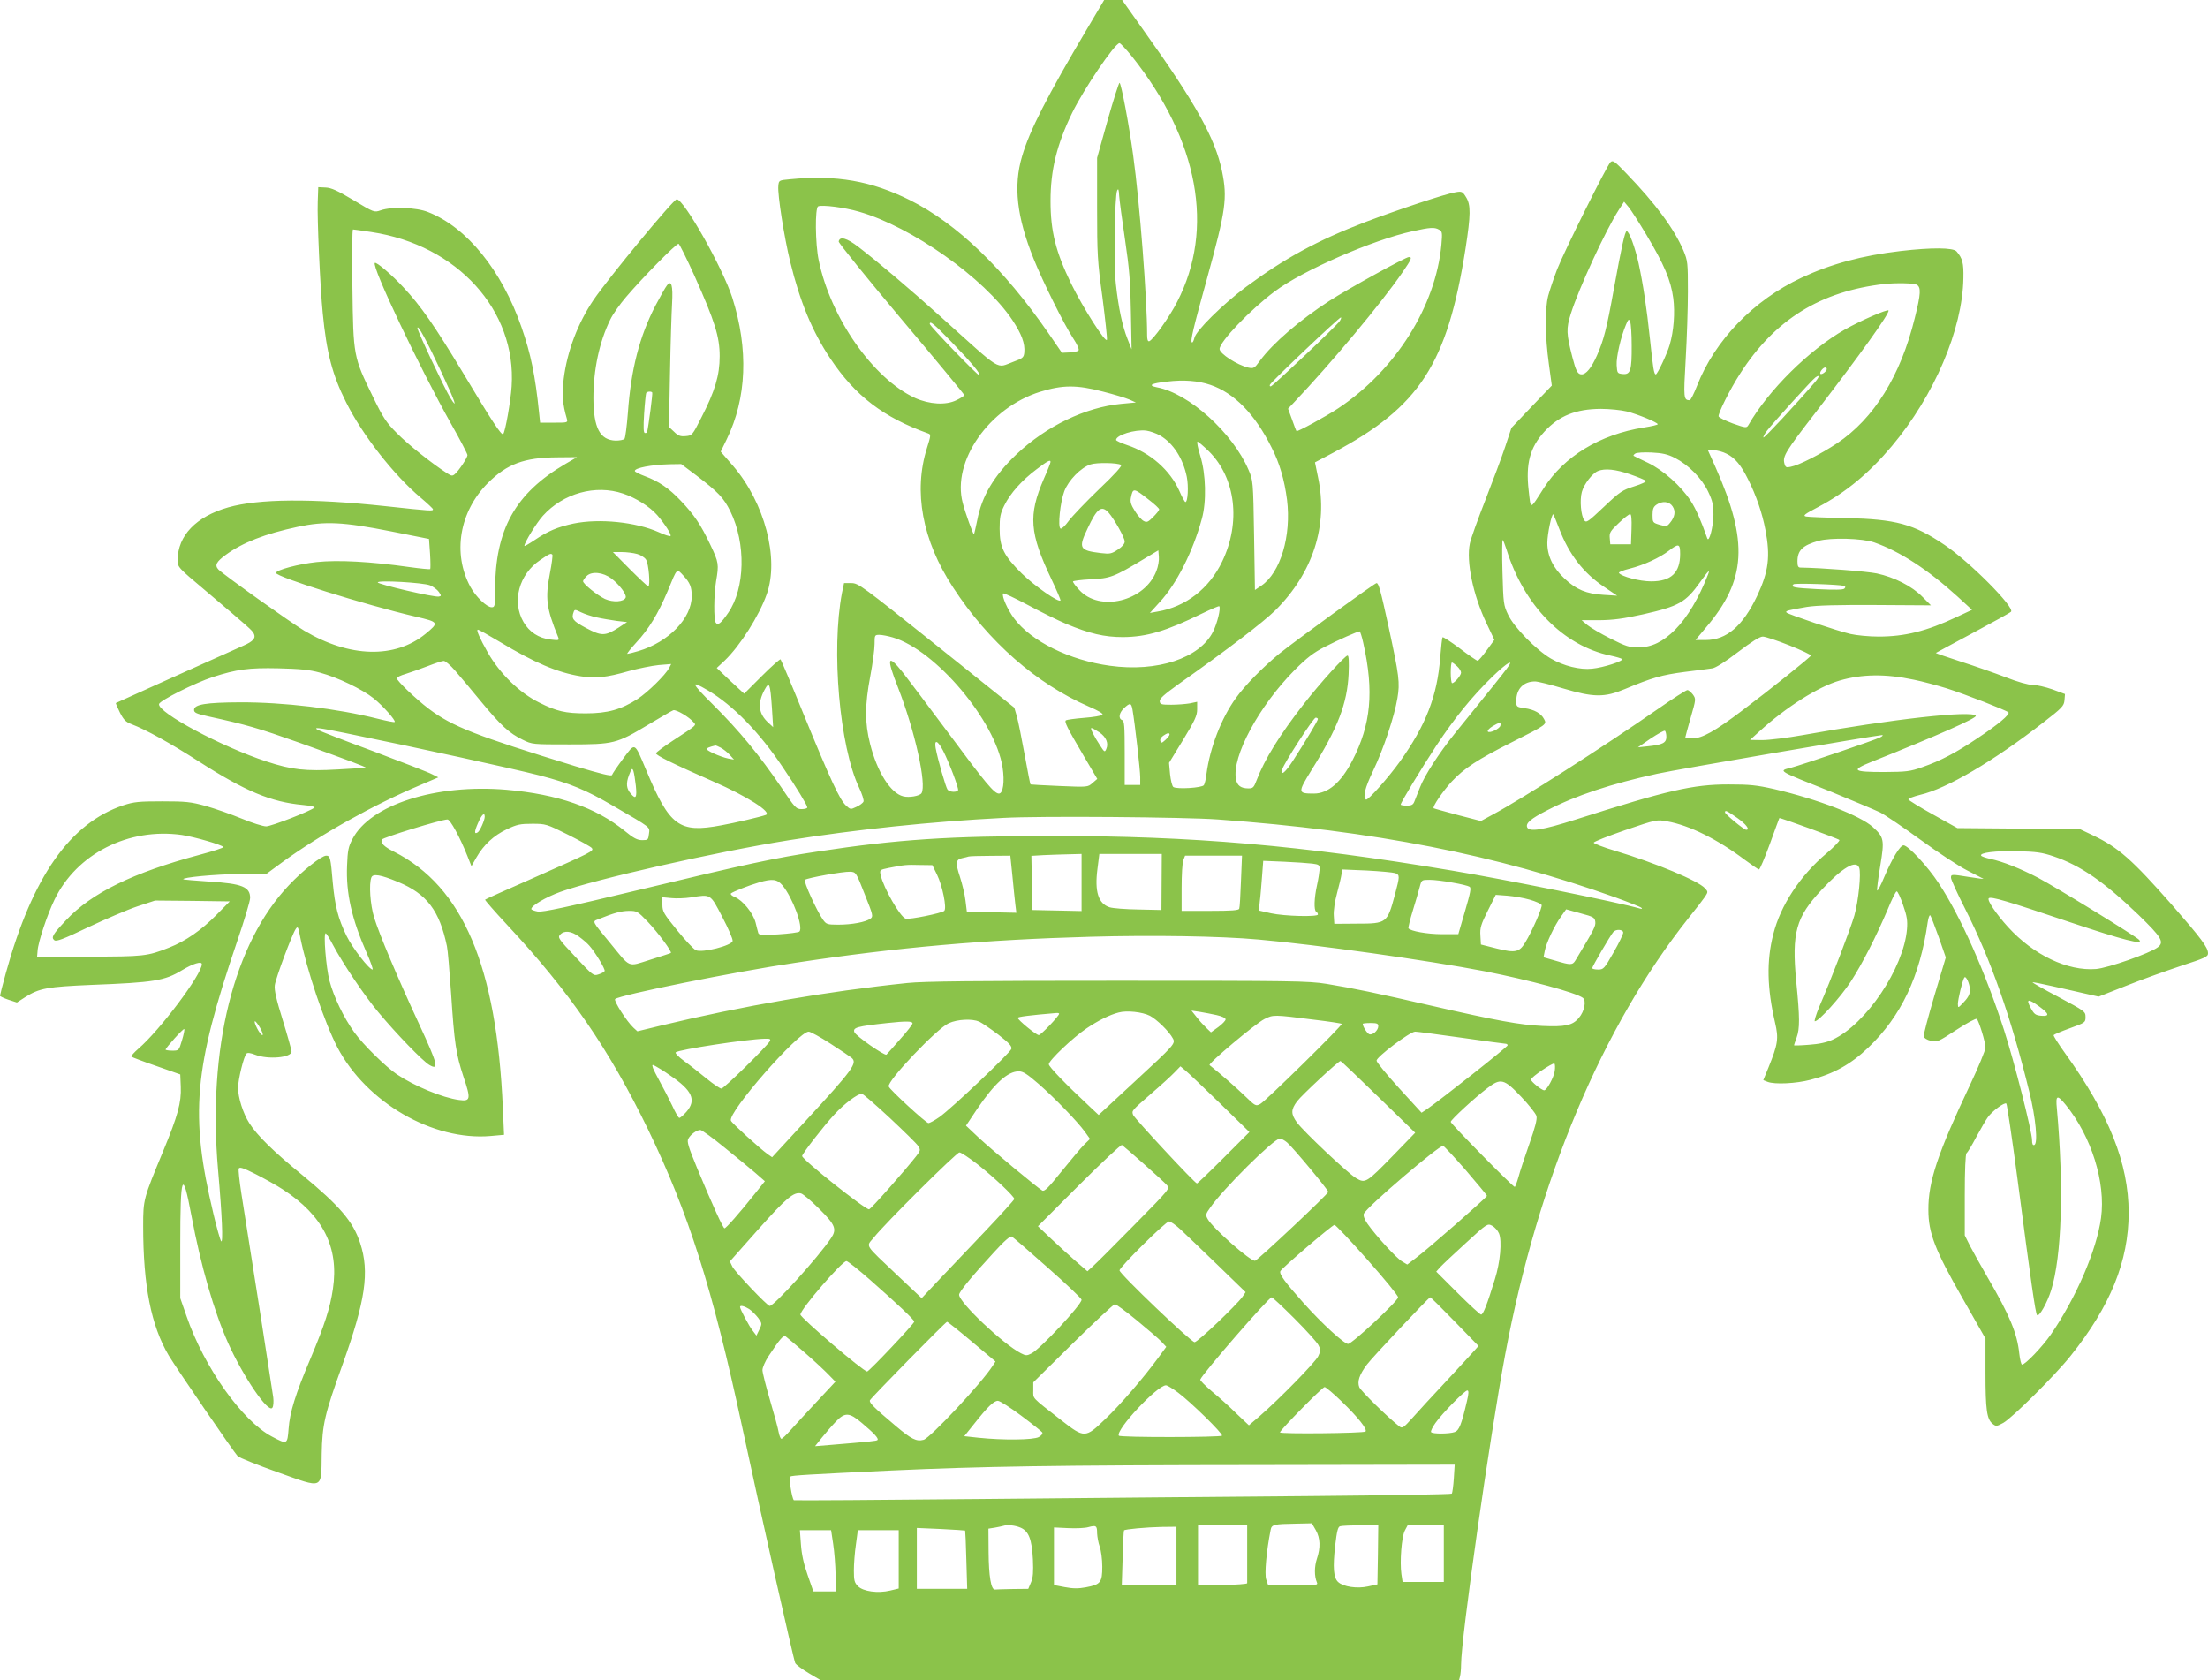 <?xml version="1.0" standalone="no"?>
<!DOCTYPE svg PUBLIC "-//W3C//DTD SVG 20010904//EN"
 "http://www.w3.org/TR/2001/REC-SVG-20010904/DTD/svg10.dtd">
<svg version="1.0" xmlns="http://www.w3.org/2000/svg"
 width="1280pt" height="974pt" viewBox="0 0 1280 974"
 preserveAspectRatio="xMidYMid meet">
<g transform="translate(0,974) scale(0.1,-0.1)"
fill="#8bc34a" stroke="none">
<path d="M6302 9573 c-232 -391 -334 -591 -377 -739 -51 -172 -31 -350 67
-594 54 -134 174 -376 228 -459 25 -38 38 -67 32 -73 -5 -5 -28 -10 -52 -11
l-44 -2 -79 115 c-259 374 -530 634 -802 770 -225 112 -427 147 -695 121 -65
-6 -65 -6 -68 -39 -5 -49 34 -298 69 -440 56 -230 128 -404 233 -561 144 -216
308 -341 568 -434 15 -5 14 -13 -8 -83 -80 -252 -28 -536 151 -809 204 -314
484 -559 788 -691 56 -24 84 -41 78 -47 -6 -6 -53 -14 -106 -18 -52 -4 -100
-11 -105 -14 -12 -7 5 -41 105 -211 l76 -129 -28 -24 c-27 -24 -28 -24 -192
-17 -91 4 -166 8 -167 9 -2 1 -17 79 -34 172 -17 94 -37 193 -45 222 l-15 51
-451 361 c-434 347 -453 361 -494 361 l-42 0 -12 -57 c-63 -331 -14 -890 99
-1128 17 -36 29 -73 26 -81 -3 -8 -21 -22 -41 -31 -34 -16 -35 -16 -61 8 -36
33 -89 147 -243 523 -71 175 -133 321 -136 324 -3 3 -52 -40 -108 -96 l-103
-103 -80 74 -79 75 46 43 c89 85 200 260 244 385 73 207 -12 530 -195 743
l-72 83 35 72 c116 238 127 522 32 821 -55 171 -280 570 -322 570 -19 0 -393
-453 -482 -583 -91 -135 -153 -297 -173 -457 -11 -90 -7 -148 18 -232 6 -23 5
-23 -74 -23 l-81 0 -6 58 c-22 216 -48 341 -102 496 -114 329 -318 580 -542
667 -66 27 -212 32 -274 10 -38 -13 -38 -13 -158 59 -92 55 -129 72 -162 73
l-42 2 -3 -85 c-4 -98 14 -497 29 -645 22 -230 56 -359 135 -516 94 -189 277
-423 433 -554 39 -33 71 -63 71 -67 0 -11 -7 -11 -275 18 -429 46 -737 43
-912 -7 -186 -53 -293 -164 -293 -305 0 -42 0 -42 158 -175 263 -223 272 -231
283 -251 14 -26 -3 -46 -61 -71 -80 -35 -735 -330 -738 -332 -2 -2 9 -26 23
-55 22 -43 34 -55 68 -68 82 -31 225 -110 390 -216 271 -174 419 -235 603
-252 41 -4 72 -10 67 -15 -19 -19 -251 -109 -280 -109 -18 0 -82 20 -142 45
-61 25 -155 58 -208 73 -87 24 -115 27 -253 27 -135 0 -164 -3 -225 -23 -309
-103 -527 -414 -681 -972 -19 -69 -34 -128 -34 -132 0 -3 22 -14 49 -23 l49
-16 48 31 c82 52 129 60 384 71 363 14 425 24 525 85 65 39 115 54 115 35 0
-59 -244 -384 -368 -490 -25 -22 -44 -43 -40 -46 3 -3 68 -28 144 -54 l139
-49 3 -71 c4 -92 -18 -170 -101 -371 -116 -280 -117 -282 -117 -438 0 -344 46
-576 148 -749 43 -72 380 -564 400 -584 10 -9 114 -51 232 -93 269 -96 252
-103 255 106 3 169 17 231 120 516 134 374 158 539 103 706 -41 126 -119 216
-337 396 -168 137 -261 229 -306 300 -36 56 -65 149 -65 204 0 48 33 183 49
199 6 6 23 4 51 -7 74 -29 210 -17 210 19 0 9 -23 91 -51 182 -37 118 -50 176
-46 202 5 41 102 300 122 327 11 16 14 11 24 -41 38 -195 142 -502 217 -646
168 -320 554 -543 888 -514 l78 7 -7 157 c-36 821 -232 1282 -631 1484 -56 28
-79 50 -71 70 4 12 347 117 381 117 16 0 72 -102 116 -213 l23 -58 29 51 c42
73 100 127 176 163 58 28 78 32 147 32 78 0 83 -1 207 -63 70 -35 132 -70 138
-77 15 -18 6 -22 -342 -176 -150 -66 -274 -121 -276 -124 -2 -2 54 -67 126
-144 365 -391 593 -723 818 -1186 236 -488 374 -923 544 -1715 111 -518 301
-1363 310 -1380 5 -10 41 -36 79 -59 l69 -41 1850 0 1850 0 6 23 c3 12 6 42 6
67 0 156 166 1320 256 1800 190 1014 563 1900 1063 2529 43 53 86 109 96 124
17 27 17 28 -1 48 -40 44 -285 146 -520 217 -68 20 -124 42 -125 47 -1 6 81
38 182 73 182 62 184 62 244 51 129 -23 292 -104 451 -224 41 -30 77 -55 81
-55 5 0 33 66 63 148 29 81 54 148 55 150 3 4 339 -118 348 -127 4 -4 -29 -39
-74 -77 -154 -130 -267 -302 -309 -469 -40 -156 -36 -313 10 -512 22 -93 17
-125 -38 -261 l-30 -73 25 -10 c42 -16 165 -10 249 12 133 34 234 90 335 187
190 181 300 413 344 726 4 26 10 44 15 40 4 -5 26 -62 49 -126 l41 -118 -66
-221 c-36 -122 -64 -228 -62 -237 2 -9 19 -20 41 -25 35 -9 43 -6 148 63 61
40 114 68 119 64 13 -15 50 -136 50 -166 0 -15 -41 -114 -91 -220 -186 -393
-241 -558 -240 -721 0 -134 38 -233 199 -514 l132 -232 0 -198 c0 -216 8 -269
41 -296 20 -16 23 -16 62 5 52 29 301 276 390 388 231 288 337 550 337 830 0
286 -114 572 -370 927 -38 53 -67 99 -65 103 3 4 45 22 95 40 88 32 90 33 90
65 0 32 -4 34 -155 115 -86 45 -154 84 -152 86 1 2 52 -8 113 -22 60 -13 145
-33 190 -43 l80 -18 160 63 c87 35 230 86 317 115 141 46 157 53 157 73 0 34
-38 85 -211 283 -229 260 -308 330 -454 400 l-80 38 -354 2 -354 3 -140 78
c-78 43 -142 83 -144 88 -2 5 29 17 69 27 152 35 425 195 713 419 110 85 120
96 123 129 l3 36 -73 27 c-40 14 -92 26 -115 26 -25 0 -86 17 -155 44 -62 24
-180 65 -261 91 -81 26 -146 49 -145 50 2 2 98 53 213 115 116 62 216 117 223
124 24 24 -240 290 -386 388 -179 121 -281 148 -567 155 -115 2 -221 6 -235 9
-20 5 -10 13 70 55 161 85 296 197 427 353 246 293 410 676 415 974 2 87 -5
115 -40 155 -20 22 -144 23 -324 2 -223 -26 -404 -75 -575 -155 -276 -129
-502 -362 -605 -626 -18 -46 -37 -84 -43 -84 -35 1 -36 11 -23 236 7 120 13
298 13 394 0 167 -1 178 -26 238 -54 126 -161 271 -331 447 -68 71 -78 78 -92
65 -22 -22 -267 -514 -309 -621 -20 -52 -43 -121 -52 -154 -20 -78 -18 -236 4
-395 l17 -125 -117 -122 -117 -123 -36 -109 c-20 -60 -72 -199 -115 -309 -43
-110 -84 -223 -90 -252 -22 -104 18 -298 96 -462 l46 -97 -44 -60 c-24 -33
-48 -61 -53 -61 -5 0 -52 32 -103 71 -52 39 -97 68 -100 65 -3 -2 -9 -56 -14
-118 -17 -222 -83 -392 -234 -603 -66 -92 -185 -226 -196 -220 -20 13 -7 67
41 167 60 125 123 314 141 421 15 90 11 126 -52 417 -45 206 -57 250 -69 250
-11 0 -476 -338 -565 -410 -97 -80 -199 -184 -251 -257 -84 -116 -150 -288
-170 -439 -3 -28 -10 -58 -15 -65 -10 -16 -156 -25 -177 -11 -7 5 -15 38 -19
74 l-6 66 82 134 c68 112 81 140 81 176 l0 44 -42 -9 c-24 -4 -72 -8 -108 -8
-58 0 -65 2 -67 20 -2 15 25 39 110 100 290 205 488 357 559 426 219 217 308
493 249 771 l-18 88 106 56 c502 267 661 513 767 1184 30 195 31 252 3 297
-20 33 -25 35 -60 29 -58 -9 -334 -101 -524 -173 -279 -107 -468 -210 -693
-377 -135 -101 -290 -254 -298 -295 -4 -17 -10 -28 -14 -26 -11 7 7 80 87 370
110 399 119 467 87 623 -39 189 -152 393 -453 814 l-126 178 -52 0 -52 0 -99
-167z m260 -160 c386 -485 481 -999 262 -1423 -44 -87 -139 -220 -162 -228 -8
-2 -12 9 -12 35 0 211 -43 769 -81 1043 -24 178 -70 420 -79 420 -4 0 -35 -98
-69 -217 l-61 -218 0 -291 c0 -267 2 -308 31 -518 16 -125 28 -235 26 -245 -5
-25 -139 185 -207 324 -90 185 -120 305 -120 480 0 179 36 326 125 510 67 138
248 405 275 405 5 0 38 -35 72 -77z m-40 -1063 c25 -168 31 -244 34 -420 l4
-215 -24 61 c-30 75 -52 180 -67 316 -13 113 -7 510 7 543 7 15 10 8 12 -30 2
-27 17 -142 34 -255z m3023 28 c102 -171 141 -262 155 -366 11 -84 3 -192 -21
-272 -14 -49 -71 -170 -80 -170 -11 0 -16 35 -34 205 -19 181 -40 319 -66 439
-20 91 -55 186 -69 186 -10 0 -30 -91 -75 -339 -41 -227 -58 -292 -97 -381
-32 -72 -63 -110 -89 -110 -23 0 -33 19 -54 100 -35 137 -36 164 -9 251 47
149 203 486 278 602 l31 48 26 -31 c14 -17 61 -90 104 -162z m-4565 135 c304
-87 726 -385 888 -627 54 -81 75 -137 70 -189 -3 -29 -8 -34 -63 -54 -104 -38
-58 -66 -417 257 -196 176 -370 323 -482 409 -68 52 -108 63 -114 31 -1 -8
162 -210 363 -449 201 -238 365 -437 365 -441 0 -5 -21 -18 -46 -30 -61 -30
-156 -24 -239 13 -243 112 -490 464 -559 799 -20 95 -22 304 -3 312 23 10 152
-6 237 -31z m3362 -104 c19 -10 20 -17 14 -87 -33 -357 -265 -727 -597 -948
-72 -48 -238 -138 -243 -133 -2 2 -14 32 -26 67 l-23 63 35 37 c217 229 508
578 628 753 53 77 58 89 37 89 -18 0 -356 -186 -462 -255 -170 -110 -326 -244
-401 -346 -32 -44 -36 -46 -67 -40 -65 15 -167 81 -167 108 0 42 178 228 320
334 161 121 569 299 800 349 101 22 125 24 152 9z m-6189 -14 c498 -75 842
-454 813 -895 -6 -89 -37 -264 -49 -276 -10 -10 -69 81 -230 350 -169 280
-246 391 -348 500 -66 72 -158 150 -166 142 -20 -19 258 -605 441 -931 53 -93
96 -176 96 -183 0 -15 -51 -92 -74 -111 -13 -11 -20 -10 -43 5 -89 57 -228
168 -290 231 -64 64 -81 89 -142 215 -112 229 -113 234 -118 631 -3 187 -1
337 3 337 5 0 53 -7 107 -15z m1874 -256 c117 -262 145 -351 145 -464 0 -110
-27 -202 -106 -355 -52 -103 -54 -105 -91 -108 -30 -3 -44 2 -67 25 l-30 28 6
310 c3 171 9 353 12 405 6 106 -4 140 -30 105 -9 -11 -38 -63 -66 -116 -93
-179 -142 -371 -160 -620 -6 -79 -15 -148 -20 -153 -6 -6 -29 -10 -51 -10 -91
3 -128 73 -129 245 0 165 34 327 98 457 14 30 55 88 91 130 96 113 293 313
305 309 5 -2 47 -86 93 -188z m7084 -49 c26 -15 25 -51 -11 -194 -82 -334
-236 -582 -451 -726 -94 -62 -220 -127 -269 -136 -25 -6 -30 -3 -36 21 -10 40
7 69 182 295 261 339 428 573 422 590 -3 11 -163 -59 -253 -110 -208 -119
-443 -351 -560 -555 -10 -16 -15 -16 -89 10 -43 16 -80 34 -83 41 -5 15 65
156 125 249 201 313 466 477 837 519 69 7 168 5 186 -4z m-3345 -212 c-17 -26
-382 -371 -398 -377 -6 -2 -9 2 -6 9 5 15 400 390 411 390 4 0 1 -10 -7 -22z
m1693 -140 c1 -145 -7 -170 -51 -166 -32 3 -33 5 -36 51 -3 47 24 165 54 235
14 33 17 35 24 17 5 -11 9 -73 9 -137z m-3943 20 c115 -119 170 -185 162 -194
-6 -6 -288 286 -288 298 0 21 25 0 126 -104z m-2954 -182 c75 -160 95 -217 49
-143 -35 57 -191 388 -191 405 0 26 55 -75 142 -262z m8028 25 c0 -13 -29 -35
-37 -28 -7 8 15 37 28 37 5 0 9 -4 9 -9z m-70 -78 c-112 -130 -293 -324 -297
-319 -3 3 6 21 21 40 31 41 264 298 280 308 27 19 25 5 -4 -29z m-3503 -14
c138 -47 258 -169 355 -364 46 -90 74 -187 89 -302 26 -208 -38 -423 -149
-498 l-37 -25 -5 317 c-5 315 -6 319 -32 379 -91 214 -346 445 -532 479 -54
11 -33 23 59 33 97 12 182 5 252 -19z m-623 -39 c64 -16 132 -37 153 -46 l38
-17 -86 -8 c-207 -20 -434 -129 -607 -293 -131 -125 -200 -241 -227 -382 -9
-43 -17 -79 -19 -81 -4 -4 -51 126 -65 182 -64 241 153 552 449 644 130 40
211 41 364 1z m-2613 -5 c4 -3 -21 -193 -30 -232 -1 -2 -6 -3 -12 -3 -9 0 -10
31 -5 112 4 62 10 116 12 120 6 9 28 11 35 3z m5650 -110 c66 -17 179 -64 179
-74 0 -4 -36 -12 -80 -19 -254 -40 -463 -167 -581 -352 -82 -128 -74 -127 -87
-14 -18 156 7 250 91 342 85 92 182 131 326 132 52 0 119 -7 152 -15z m-2705
-140 c75 -44 132 -132 154 -239 11 -56 6 -146 -8 -146 -4 0 -20 29 -35 64 -54
121 -169 222 -303 266 -35 12 -64 25 -64 30 0 28 110 62 175 54 22 -3 59 -16
81 -29z m283 -92 c155 -155 185 -412 76 -638 -75 -157 -212 -263 -375 -290
l-44 -8 57 63 c97 104 193 294 244 482 28 99 24 261 -9 366 -14 45 -21 82 -16
82 5 0 35 -26 67 -57z m3000 -13 c49 -24 84 -66 125 -149 47 -93 82 -196 100
-291 30 -155 19 -243 -48 -385 -83 -174 -177 -255 -298 -255 l-59 0 61 73
c234 275 247 496 55 929 l-44 98 35 0 c19 0 52 -9 73 -20z m-300 -24 c80 -41
156 -118 193 -195 26 -55 31 -77 31 -136 -1 -70 -26 -164 -36 -135 -37 105
-65 169 -96 217 -56 86 -159 178 -249 221 -43 20 -79 38 -82 40 -2 2 2 8 10
13 8 6 51 8 95 6 63 -3 92 -10 134 -31z m-6431 -35 c-291 -170 -408 -380 -408
-733 0 -91 -1 -98 -20 -98 -28 0 -92 61 -123 118 -105 194 -64 437 102 603
111 110 210 147 401 148 l115 1 -67 -39z m2812 11 c0 -5 -17 -49 -39 -98 -91
-211 -83 -314 45 -583 30 -63 53 -118 52 -121 -7 -17 -150 83 -224 155 -105
104 -129 152 -129 260 0 67 4 89 27 135 35 71 102 146 186 209 67 51 82 58 82
43z m409 -17 c8 -4 -36 -54 -128 -141 -77 -74 -156 -157 -176 -184 -20 -28
-41 -47 -47 -44 -17 10 -2 153 22 217 24 63 95 136 152 155 35 12 157 10 177
-3z m-2462 -61 c127 -97 158 -129 197 -208 91 -186 86 -446 -13 -589 -41 -60
-60 -75 -72 -56 -12 19 -11 160 2 239 17 99 16 109 -33 212 -56 118 -94 174
-171 255 -69 73 -128 113 -209 143 -32 12 -58 25 -58 30 0 18 96 36 202 39
l67 1 88 -66z m5412 7 c46 -16 87 -33 92 -38 5 -5 -25 -19 -67 -32 -69 -22
-82 -30 -176 -119 -92 -87 -102 -94 -114 -78 -19 27 -27 116 -14 164 12 45 61
109 94 122 40 16 101 10 185 -19z m-5837 -112 c73 -24 155 -76 198 -125 44
-51 84 -113 77 -121 -4 -3 -34 6 -68 22 -133 59 -344 81 -495 50 -92 -20 -147
-43 -224 -95 -33 -22 -60 -38 -60 -34 0 19 70 133 107 174 118 131 305 183
465 129z m3047 -35 c34 -26 61 -51 61 -57 0 -5 -16 -25 -35 -44 -29 -29 -37
-33 -55 -23 -12 6 -35 32 -51 58 -23 36 -28 54 -23 77 12 58 15 58 103 -11z
m3037 -39 c19 -28 14 -61 -15 -96 -17 -21 -21 -22 -60 -11 -40 12 -41 14 -41
57 0 34 5 47 22 59 34 24 75 20 94 -9z m-3269 -37 c33 -38 93 -144 93 -167 0
-13 -14 -30 -40 -47 -36 -24 -46 -26 -97 -20 -126 15 -133 28 -78 143 55 118
81 136 122 91z m2612 -93 c57 -149 140 -256 259 -336 l77 -52 -80 5 c-98 6
-157 30 -224 93 -68 63 -101 132 -101 208 0 51 26 175 35 165 2 -2 17 -39 34
-83z m419 -2 l-3 -88 -60 0 -60 0 -3 36 c-3 31 3 41 52 87 30 29 60 52 66 52
7 0 10 -29 8 -87z m-7192 -13 l221 -44 6 -85 c3 -47 3 -88 1 -90 -2 -2 -57 3
-121 12 -225 32 -412 42 -537 29 -104 -11 -236 -46 -236 -63 0 -23 512 -184
812 -254 133 -31 134 -34 55 -99 -177 -145 -441 -138 -703 18 -80 48 -463 321
-497 354 -24 25 -14 45 42 86 97 71 228 122 416 162 159 34 263 29 541 -26z
m8599 -64 c148 -52 309 -156 482 -313 l85 -78 -90 -42 c-174 -82 -300 -113
-452 -113 -54 0 -127 7 -162 15 -75 17 -359 113 -371 124 -10 10 8 14 118 33
57 9 172 12 399 11 l320 -2 -50 50 c-60 61 -162 113 -264 135 -58 12 -315 32
-442 34 -14 0 -18 8 -18 36 0 64 30 93 122 119 71 20 255 15 323 -9z m-2131
-43 c101 -323 329 -556 601 -613 33 -7 64 -16 68 -20 12 -11 -108 -50 -173
-56 -71 -8 -166 16 -240 59 -85 50 -214 182 -247 253 -27 56 -28 68 -33 247
-3 103 -2 187 1 187 3 0 13 -26 23 -57z m1006 -24 c0 -109 -52 -159 -168 -159
-67 0 -173 28 -187 49 -2 5 26 16 63 25 80 20 172 62 227 104 57 44 65 41 65
-19z m-3036 -98 c-67 -177 -330 -241 -448 -110 -20 21 -36 43 -36 48 0 4 46
10 103 13 113 5 136 14 307 117 l85 51 3 -37 c2 -20 -4 -57 -14 -82z m-3011
98 c20 -5 44 -20 52 -33 16 -24 26 -155 13 -155 -4 0 -52 45 -106 99 l-99 100
51 0 c28 0 68 -5 89 -11z m-491 -4 c3 -3 -3 -52 -14 -108 -28 -147 -21 -201
48 -371 7 -18 4 -19 -46 -13 -67 8 -121 43 -155 101 -69 119 -27 277 97 360
54 37 61 40 70 31z m760 -122 c38 -41 48 -66 48 -118 0 -129 -134 -267 -309
-319 -30 -9 -59 -16 -64 -16 -5 0 18 29 51 65 73 78 127 167 183 300 56 136
51 131 91 88z m5939 5 c-53 -135 -118 -245 -189 -317 -71 -71 -136 -103 -215
-104 -50 0 -71 6 -160 51 -56 28 -117 64 -135 79 l-33 28 103 0 c80 1 136 8
253 34 208 47 247 69 331 187 49 68 59 78 45 42z m-6356 -22 c46 -35 89 -92
82 -110 -10 -25 -73 -29 -120 -8 -44 21 -127 87 -127 103 0 5 10 19 21 30 29
29 96 22 144 -15z m-1052 -39 c19 -8 42 -25 51 -38 15 -22 15 -24 0 -27 -24
-6 -354 71 -354 82 0 14 263 -1 303 -17z m8196 -3 c10 -3 11 -8 3 -16 -7 -7
-55 -8 -156 -3 -136 7 -157 11 -139 28 7 8 267 -1 292 -9z m-4509 -220 c136
-57 222 -77 330 -77 137 1 249 34 459 137 52 25 96 44 99 42 10 -11 -11 -98
-36 -148 -78 -154 -324 -235 -598 -197 -234 32 -455 141 -555 274 -38 51 -73
130 -64 145 3 4 67 -26 142 -66 76 -41 176 -90 223 -110z m-2720 37 c30 -7 82
-15 115 -20 l60 -7 -49 -32 c-78 -50 -99 -50 -189 -2 -77 41 -86 54 -71 94 5
14 10 13 42 -3 21 -10 62 -24 92 -30z m-562 -142 c199 -120 335 -178 468 -199
85 -14 150 -7 279 30 55 15 133 31 173 35 l73 6 -12 -23 c-22 -41 -123 -140
-182 -179 -96 -62 -174 -84 -302 -84 -117 0 -169 12 -270 63 -113 56 -227 167
-297 289 -47 83 -69 133 -58 133 6 0 63 -32 128 -71z m5005 -6 c63 -281 45
-473 -64 -683 -65 -126 -140 -190 -222 -190 -95 0 -95 5 -13 138 152 243 206
385 214 555 3 71 1 107 -6 107 -15 0 -158 -158 -254 -281 -139 -178 -228 -322
-273 -441 -16 -42 -21 -48 -47 -48 -44 0 -66 16 -73 53 -25 131 133 424 340
633 71 71 108 100 174 134 80 41 188 89 203 90 3 0 13 -30 21 -67z m-2727 32
c248 -73 594 -483 636 -753 13 -83 3 -152 -21 -152 -27 0 -76 58 -296 355
-115 154 -232 310 -262 348 -88 110 -96 86 -28 -86 99 -253 168 -565 137 -615
-11 -16 -72 -27 -106 -18 -73 18 -151 141 -192 304 -31 123 -31 222 1 392 14
73 25 157 25 186 0 53 1 54 28 54 16 0 51 -7 78 -15z m5197 -46 c70 -28 127
-55 125 -59 -4 -11 -239 -199 -400 -320 -157 -119 -231 -160 -287 -160 -23 0
-41 3 -41 6 0 3 14 54 31 114 31 107 31 108 13 134 -11 14 -25 26 -32 26 -7 0
-84 -49 -170 -109 -321 -223 -789 -522 -957 -612 l-70 -38 -135 35 c-74 20
-136 37 -139 39 -8 9 52 97 105 155 71 76 150 128 349 228 203 102 203 103
186 134 -17 33 -56 55 -113 63 -47 7 -48 8 -48 42 0 70 42 113 109 113 15 0
88 -18 161 -40 178 -53 241 -54 360 -4 158 66 215 82 345 99 72 9 144 18 162
21 19 3 75 38 148 94 79 60 126 90 144 90 14 0 84 -23 154 -51z m-7735 -146
c28 -32 96 -113 151 -180 116 -140 163 -183 241 -221 55 -27 56 -27 270 -27
259 0 274 4 459 115 71 42 135 80 144 83 16 6 94 -40 118 -70 16 -18 22 -13
-120 -106 -52 -34 -96 -67 -98 -73 -4 -11 98 -61 332 -164 195 -85 344 -180
304 -194 -31 -11 -179 -46 -258 -60 -244 -46 -299 -6 -435 320 -70 166 -62
162 -134 66 -33 -44 -62 -87 -64 -94 -3 -9 -60 5 -214 51 -574 176 -713 230
-849 333 -75 57 -185 162 -185 177 0 5 24 17 53 25 28 9 86 29 127 45 41 16
83 30 92 30 9 1 39 -25 66 -56z m5809 25 c13 -12 23 -28 23 -37 0 -16 -38 -61
-52 -61 -4 0 -8 27 -8 60 0 33 3 60 7 60 4 0 17 -10 30 -22z m287 -15 c-25
-34 -90 -115 -303 -378 -89 -111 -173 -240 -200 -311 -13 -32 -27 -69 -32 -81
-7 -18 -17 -23 -44 -23 -19 0 -35 3 -35 6 0 12 115 202 206 341 108 163 205
283 326 401 90 86 130 108 82 45z m-6879 -22 c101 -27 245 -96 311 -149 53
-42 130 -129 122 -137 -2 -3 -47 6 -99 19 -235 59 -545 96 -799 95 -196 -1
-265 -12 -265 -44 0 -16 13 -22 80 -37 228 -50 290 -68 530 -153 268 -96 394
-143 385 -145 -3 -1 -75 -5 -160 -10 -189 -11 -269 -2 -415 46 -260 85 -632
284 -623 333 4 20 206 122 313 157 137 44 206 54 380 50 124 -3 178 -8 240
-25z m9240 -41 c50 -10 135 -33 190 -50 110 -35 345 -127 358 -139 11 -11 -58
-70 -182 -152 -122 -82 -211 -129 -318 -166 -70 -25 -92 -27 -220 -28 -184 0
-196 10 -71 60 381 152 610 253 602 266 -20 33 -490 -20 -1003 -112 -90 -16
-196 -29 -235 -29 l-71 1 55 50 c154 140 340 258 464 294 131 38 265 40 431 5z
m-6991 -62 c145 -86 298 -242 435 -447 78 -115 141 -219 141 -231 0 -6 -15
-10 -33 -10 -32 0 -38 7 -119 128 -125 184 -245 329 -393 476 -130 129 -136
146 -31 84z m371 -103 l7 -110 -27 25 c-59 53 -65 114 -22 193 27 49 32 37 42
-108z m2090 -7 c14 -80 45 -353 45 -393 l0 -45 -45 0 -45 0 0 185 c0 156 -2
187 -15 191 -23 9 -18 42 11 69 35 33 42 31 49 -7z m1075 -56 c0 -9 -67 -121
-143 -239 -45 -70 -75 -95 -64 -53 9 34 181 300 194 300 7 0 13 -4 13 -8z
m1058 -38 c-4 -19 -65 -47 -73 -34 -3 6 9 19 27 30 40 24 51 25 46 4z m-6697
-43 c428 -87 971 -206 1124 -245 181 -47 270 -84 431 -178 224 -130 211 -120
206 -162 -4 -34 -6 -36 -39 -36 -28 0 -50 11 -102 54 -166 135 -387 212 -684
238 -410 35 -791 -86 -894 -286 -23 -43 -28 -67 -31 -153 -7 -159 27 -310 113
-505 24 -54 39 -98 35 -98 -20 0 -115 122 -151 195 -49 101 -67 171 -80 310
-12 142 -15 155 -38 155 -27 0 -136 -86 -216 -171 -321 -338 -472 -947 -411
-1649 24 -273 30 -427 18 -415 -5 6 -26 78 -45 160 -137 574 -114 838 138
1579 41 120 75 233 75 251 0 64 -46 83 -238 95 -79 5 -146 11 -149 13 -11 11
183 29 325 31 l157 1 90 66 c221 161 530 334 803 449 l103 44 -36 18 c-20 11
-173 70 -340 133 -168 62 -312 118 -322 124 -30 17 2 14 158 -18z m4372 4 c40
-27 55 -64 40 -97 -8 -19 -11 -18 -34 18 -37 56 -61 104 -52 104 5 0 25 -11
46 -25z m3287 -26 c0 -35 -21 -46 -108 -55 l-57 -6 74 51 c41 27 78 48 83 45
4 -3 8 -19 8 -35z m-2880 13 c0 -5 -11 -19 -24 -31 -20 -18 -24 -20 -29 -7 -4
9 3 22 16 31 24 17 37 19 37 7z m4120 -16 c-28 -15 -450 -158 -517 -176 -75
-19 -84 -14 236 -141 122 -50 248 -103 280 -118 31 -16 137 -88 236 -160 99
-72 220 -152 270 -177 49 -25 91 -47 93 -48 1 -2 -35 3 -80 10 -106 17 -108
17 -108 -4 0 -10 37 -92 83 -182 149 -295 265 -627 371 -1058 38 -153 51 -301
29 -309 -9 -3 -13 6 -13 28 0 49 -104 459 -162 637 -108 335 -252 660 -379
852 -64 98 -178 220 -204 220 -20 0 -66 -76 -112 -184 -20 -49 -39 -84 -41
-77 -2 6 6 70 18 142 25 151 22 166 -43 225 -74 67 -319 161 -572 220 -102 23
-141 27 -265 27 -205 0 -350 -33 -884 -203 -195 -62 -271 -74 -283 -45 -9 24
22 50 116 98 166 86 372 154 638 212 107 24 1264 222 1303 224 8 0 4 -6 -10
-13z m-5433 -77 c36 -70 93 -221 87 -230 -8 -13 -50 -11 -61 4 -10 13 -57 175
-69 241 -9 52 12 45 43 -15z m-1289 17 c15 -8 38 -26 52 -41 l25 -28 -33 6
c-48 10 -134 49 -125 57 4 5 17 10 28 13 11 3 21 5 23 6 2 0 15 -5 30 -13z
m-492 -221 c7 -68 0 -80 -28 -47 -27 30 -30 60 -12 108 16 41 19 44 26 25 4
-12 10 -51 14 -86z m6385 -186 c51 -36 76 -69 52 -69 -13 0 -123 91 -123 101
0 15 9 11 71 -32z m-7261 7 c0 -20 -28 -84 -41 -91 -20 -13 -20 4 2 54 21 49
39 66 39 37z m4250 -16 c908 -66 1615 -205 2305 -452 77 -28 145 -55 150 -60
7 -7 3 -8 -10 -4 -125 36 -782 169 -1090 220 -868 146 -1510 201 -2315 200
-600 0 -892 -19 -1360 -90 -247 -37 -406 -71 -1022 -219 -433 -104 -570 -133
-600 -129 -21 4 -38 10 -38 15 0 19 85 69 168 99 202 73 898 231 1322 299 387
62 830 109 1245 130 213 12 1051 5 1245 -9z m-6005 -90 c72 -11 232 -57 240
-70 2 -4 -59 -24 -138 -45 -385 -103 -627 -221 -775 -380 -76 -81 -87 -99 -67
-115 11 -9 50 5 196 75 100 47 228 102 285 121 l103 34 216 -2 217 -3 -77 -78
c-87 -88 -178 -152 -275 -190 -126 -50 -147 -52 -465 -52 l-300 0 3 35 c3 49
57 211 98 295 128 266 429 419 739 375z m10850 -124 c157 -53 293 -148 492
-339 134 -130 151 -158 112 -188 -46 -35 -288 -120 -358 -126 -165 -13 -362
81 -510 243 -69 76 -123 156 -112 167 12 12 104 -15 472 -139 308 -103 432
-135 399 -101 -22 22 -479 303 -585 359 -102 53 -204 94 -276 109 -27 6 -51
14 -54 19 -11 17 83 29 210 26 110 -3 142 -7 210 -30z m-5635 -151 l0 -166
-142 3 -143 3 -3 157 -3 157 68 4 c38 2 103 4 146 5 l77 2 0 -165z m464 2 l-1
-162 -134 3 c-74 1 -149 7 -167 13 -65 21 -87 91 -70 222 l11 87 181 0 181 0
-1 -163z m-865 36 c6 -65 14 -140 17 -166 l6 -48 -144 3 -143 3 -8 65 c-4 35
-19 97 -32 137 -27 81 -25 101 14 109 14 3 31 7 36 9 6 2 62 4 126 4 l116 1
12 -117z m1325 -30 c-3 -82 -7 -154 -10 -160 -2 -10 -45 -13 -169 -13 l-165 0
0 134 c0 74 4 146 10 160 l10 26 165 0 165 0 -6 -147z m414 101 c38 -5 42 -8
42 -32 -1 -15 -7 -56 -15 -92 -17 -77 -19 -146 -5 -155 6 -3 10 -10 10 -16 0
-15 -195 -10 -272 7 l-70 16 5 52 c4 28 9 93 13 144 l7 92 121 -5 c67 -3 140
-8 164 -11z m-2176 -64 c31 -63 58 -194 42 -210 -13 -13 -203 -52 -224 -45
-32 10 -128 178 -145 253 -6 30 -5 30 47 41 92 18 101 19 178 17 l75 -1 27
-55z m5346 40 c12 -32 -4 -191 -28 -277 -22 -76 -133 -366 -204 -530 -19 -46
-30 -83 -25 -83 23 0 150 141 208 230 68 105 149 265 214 418 23 57 47 105 52
105 6 1 22 -34 37 -78 23 -65 27 -92 23 -141 -19 -226 -238 -551 -430 -640
-34 -16 -79 -26 -138 -30 -48 -4 -87 -5 -87 -3 0 2 7 22 15 44 19 53 19 115
-2 325 -27 284 -2 373 147 532 120 129 200 176 218 128z m-2690 -31 c28 -11
27 -17 -2 -127 -44 -163 -47 -166 -219 -166 l-132 -1 -3 48 c-2 27 6 83 19
130 12 45 24 94 26 110 l5 27 142 -6 c77 -4 151 -11 164 -15z m-3075 -123 c49
-122 50 -129 33 -141 -27 -20 -107 -35 -186 -35 -65 0 -70 2 -90 30 -35 50
-113 221 -104 230 13 11 222 49 263 47 33 -2 34 -3 84 -131z m-2706 72 c167
-69 241 -166 284 -373 5 -22 15 -145 24 -273 19 -290 28 -350 72 -484 44 -130
41 -143 -26 -134 -96 13 -258 80 -361 149 -66 45 -196 173 -246 243 -62 86
-119 205 -144 299 -20 78 -36 275 -22 275 4 0 23 -30 42 -67 57 -107 180 -291
263 -390 104 -125 258 -284 296 -306 58 -34 49 3 -59 236 -128 276 -231 521
-261 618 -23 75 -31 196 -16 233 9 23 53 16 154 -26z m2229 -20 c59 -71 123
-244 98 -268 -5 -5 -60 -12 -121 -16 -92 -6 -113 -4 -117 7 -2 8 -10 35 -16
62 -15 55 -74 128 -120 147 -17 7 -27 16 -23 21 11 10 107 48 163 64 78 23
105 19 136 -17z m3884 16 c48 -8 92 -19 99 -24 11 -6 5 -35 -26 -141 l-39
-134 -95 0 c-86 0 -183 18 -194 34 -2 4 9 50 25 102 16 52 34 113 40 137 11
42 11 42 58 42 26 0 85 -7 132 -16z m-4233 -199 c35 -66 62 -129 60 -139 -3
-27 -176 -71 -213 -54 -13 6 -62 58 -109 116 -77 95 -85 108 -85 147 l0 44 53
-5 c28 -3 79 -1 112 4 117 19 112 22 182 -113z m4681 100 c35 -10 66 -24 69
-31 5 -14 -55 -152 -95 -217 -34 -57 -58 -62 -166 -35 l-91 23 -3 52 c-3 44 3
64 43 144 l46 92 67 -5 c37 -3 96 -13 130 -23z m380 -128 c3 -26 -6 -43 -115
-224 -17 -28 -28 -28 -115 -2 l-70 20 7 36 c8 46 57 149 95 201 l29 41 83 -23
c76 -20 83 -25 86 -49z m-5493 0 c59 -62 142 -174 134 -181 -2 -2 -56 -19
-119 -39 -135 -42 -111 -52 -234 98 -106 128 -103 123 -69 136 94 38 133 48
178 49 48 0 51 -2 110 -63z m5655 -63 c0 -9 -25 -61 -56 -115 -54 -95 -58 -99
-90 -99 -19 0 -34 4 -34 8 0 9 105 189 122 209 15 19 58 16 58 -3z m-6054 -23
c21 -15 49 -39 60 -52 35 -39 95 -139 89 -148 -3 -5 -18 -14 -35 -19 -29 -10
-32 -8 -134 101 -98 104 -104 113 -89 129 23 26 65 22 109 -11z m3939 -17
c341 -30 984 -121 1312 -184 263 -52 526 -123 569 -154 21 -16 10 -78 -23
-116 -36 -44 -80 -53 -212 -47 -129 6 -262 30 -646 118 -312 72 -452 101 -605
126 -107 17 -196 18 -1210 18 -822 0 -1126 -3 -1220 -13 -463 -48 -956 -133
-1425 -246 l-140 -34 -23 21 c-39 36 -116 157 -106 166 24 23 692 158 1044
210 596 90 1098 134 1710 151 358 10 755 4 975 -16z m4125 -292 c0 -23 -9 -43
-35 -70 -34 -36 -34 -37 -35 -12 0 27 26 135 37 153 9 15 32 -34 33 -71z m403
-97 c57 -42 60 -57 10 -53 -33 3 -41 9 -61 46 -29 53 -15 55 51 7z m-5157 -53
c40 -21 112 -91 133 -131 17 -30 10 -37 -227 -256 l-203 -188 -47 44 c-146
136 -242 236 -242 250 0 22 140 155 219 208 65 44 134 79 186 92 47 13 138 3
181 -19z m387 4 c31 -7 52 -17 52 -25 0 -7 -19 -27 -42 -44 l-43 -31 -26 25
c-14 13 -40 41 -56 62 l-31 39 47 -7 c26 -4 71 -13 99 -19z m-913 8 c0 -13
-106 -124 -118 -124 -15 0 -122 88 -122 100 0 6 68 15 223 28 9 1 17 -1 17 -4z
m1479 -35 c85 -10 156 -21 159 -24 7 -7 -440 -447 -472 -464 -26 -14 -28 -13
-89 46 -49 47 -127 116 -205 179 -11 8 266 241 318 267 52 26 53 26 289 -4z
m-1942 -11 c15 -7 65 -41 110 -75 63 -49 80 -67 76 -83 -6 -22 -345 -344 -417
-395 -27 -19 -56 -35 -64 -35 -13 0 -223 192 -230 212 -12 30 279 336 348 367
51 23 135 27 177 9z m-4168 -38 c12 -22 18 -40 12 -40 -6 0 -20 18 -31 40 -11
22 -17 40 -12 40 5 0 18 -18 31 -40z m3781 28 c0 -6 -32 -48 -72 -92 -39 -45
-75 -85 -79 -89 -8 -10 -178 108 -186 130 -10 27 16 34 191 53 111 12 146 11
146 -2z m2700 -16 c0 -25 -33 -54 -52 -47 -13 5 -38 45 -38 60 0 3 20 5 45 5
37 0 45 -3 45 -18z m-6935 -82 c-18 -60 -18 -60 -57 -60 -21 0 -38 3 -38 6 0
10 103 124 108 119 3 -3 -3 -32 -13 -65z m3760 -20 c59 -38 114 -75 121 -81
37 -30 11 -66 -271 -372 l-189 -205 -26 18 c-47 34 -208 180 -213 194 -19 48
391 516 451 516 10 0 67 -31 127 -70z m3656 35 c134 -19 250 -35 257 -35 6 0
12 -4 12 -9 0 -9 -381 -310 -466 -369 l-33 -22 -130 142 c-72 79 -131 151
-131 160 0 22 194 168 224 168 12 0 132 -16 267 -35z m-4008 -20 c-18 -31
-266 -275 -281 -275 -8 0 -47 26 -86 58 -39 32 -97 78 -129 101 -33 24 -55 47
-50 51 16 16 409 76 516 79 31 1 36 -2 30 -14z m3527 -323 l214 -208 -126
-130 c-157 -161 -163 -165 -217 -133 -49 29 -303 269 -343 323 -35 49 -35 73
1 122 27 36 239 233 252 234 3 0 102 -94 219 -208z m1023 150 c-5 -37 -46
-112 -61 -112 -15 0 -77 51 -77 62 0 14 125 99 136 93 4 -3 5 -22 2 -43z
m-5131 -24 c131 -88 157 -144 97 -213 -17 -19 -35 -35 -41 -35 -5 0 -24 33
-42 73 -19 39 -50 100 -69 134 -19 34 -38 72 -42 83 -6 20 -5 21 17 9 12 -6
49 -29 80 -51z m3192 -165 l169 -165 -149 -149 c-82 -82 -152 -149 -155 -149
-12 0 -362 377 -370 397 -9 25 -11 23 106 125 55 47 115 102 134 122 l34 35
31 -26 c17 -14 107 -100 200 -190z m-1053 114 c97 -85 224 -217 268 -277 l30
-42 -35 -34 c-19 -19 -77 -89 -130 -154 -78 -97 -99 -118 -112 -111 -28 16
-293 236 -370 308 l-72 68 64 96 c102 150 178 219 242 219 25 0 49 -16 115
-73z m2797 -74 c45 -47 85 -98 89 -112 5 -18 -8 -67 -41 -161 -26 -74 -55
-161 -63 -192 -9 -32 -19 -58 -22 -58 -11 0 -371 366 -371 377 0 12 141 142
213 196 77 59 96 54 195 -50z m-3661 -122 c82 -77 157 -150 165 -163 15 -23
15 -27 -10 -59 -64 -82 -264 -309 -274 -309 -25 0 -388 289 -388 309 0 13 125
174 187 241 56 61 134 120 159 120 7 0 79 -63 161 -139z m6818 75 c149 -183
233 -450 205 -656 -26 -188 -144 -462 -292 -677 -48 -69 -147 -173 -166 -173
-5 0 -12 29 -16 64 -12 116 -55 221 -184 442 -38 65 -83 147 -101 181 l-31 62
0 235 c0 141 4 237 10 241 5 3 31 45 56 93 26 48 56 100 67 115 25 36 98 90
108 80 4 -5 33 -199 64 -433 80 -612 105 -784 114 -793 12 -12 59 71 82 145
61 196 74 597 33 1051 -8 80 1 84 51 23z m-7776 -247 c68 -55 149 -121 180
-148 l55 -48 -59 -74 c-87 -109 -166 -199 -175 -199 -8 0 -68 130 -160 352
-49 119 -59 151 -50 167 13 25 49 51 70 51 8 0 71 -45 139 -101z m3263 28 c33
-28 238 -274 238 -286 0 -12 -408 -395 -424 -399 -25 -6 -247 190 -275 242
-13 23 -12 29 14 65 74 108 370 401 404 401 9 0 28 -10 43 -23z m-832 -123
c63 -56 124 -111 134 -123 19 -21 19 -21 -185 -228 -112 -114 -220 -222 -240
-240 l-35 -32 -65 56 c-35 31 -100 89 -143 130 l-79 75 238 238 c131 131 244
236 249 233 6 -4 63 -53 126 -109z m1869 -39 c66 -77 121 -143 121 -147 0 -8
-344 -310 -412 -360 l-50 -38 -30 18 c-32 18 -153 150 -201 219 -17 25 -25 46
-21 57 14 37 438 399 460 394 6 -2 66 -66 133 -143z m-2832 36 c93 -73 213
-186 213 -201 0 -5 -78 -91 -172 -190 -95 -100 -216 -227 -269 -283 l-96 -102
-139 131 c-199 189 -184 165 -138 221 66 83 479 493 496 493 9 0 56 -31 105
-69z m-4027 -146 c232 -150 326 -335 290 -576 -16 -110 -48 -209 -130 -404
-88 -207 -120 -312 -127 -407 -7 -92 -8 -92 -97 -45 -172 91 -392 400 -494
696 l-37 106 0 310 c0 412 13 445 65 167 54 -288 130 -552 212 -736 87 -195
234 -411 257 -376 6 8 8 35 5 60 -5 39 -126 814 -185 1183 -11 71 -18 135 -15
143 4 11 25 5 98 -32 51 -26 122 -65 158 -89z m3107 -110 c96 -95 106 -120 70
-173 -73 -109 -329 -392 -355 -392 -14 0 -198 194 -216 227 l-15 31 164 185
c163 183 207 220 249 209 11 -3 58 -42 103 -87z m2097 -122 c28 -26 124 -118
214 -205 l163 -158 -19 -28 c-39 -52 -259 -262 -277 -262 -20 0 -435 396 -435
416 0 19 268 284 287 284 9 0 39 -21 67 -47z m1846 -23 c18 -44 7 -167 -24
-265 -46 -150 -68 -205 -80 -205 -6 0 -67 56 -136 125 l-124 124 24 27 c14 15
81 78 149 140 122 112 124 113 151 99 15 -8 33 -28 40 -45z m-764 -151 c99
-111 179 -209 179 -219 0 -21 -267 -270 -290 -270 -23 0 -152 118 -260 239
-106 119 -139 164 -133 182 5 16 301 268 314 269 6 0 92 -90 190 -201z m-1852
-47 c108 -95 196 -179 196 -186 0 -29 -239 -285 -290 -311 -27 -14 -33 -14
-62 1 -103 53 -358 294 -358 339 0 17 73 106 203 247 60 66 94 95 103 90 7 -4
101 -85 208 -180z m-1032 -69 c160 -141 258 -233 258 -244 0 -12 -262 -289
-273 -289 -22 0 -387 312 -387 330 0 30 241 310 267 310 7 0 68 -48 135 -107z
m2463 -227 c68 -68 130 -137 138 -153 14 -26 14 -33 -1 -64 -16 -35 -228 -251
-340 -348 l-62 -53 -73 69 c-39 39 -103 96 -142 128 -38 33 -69 63 -67 68 9
30 397 477 414 477 5 0 65 -56 133 -124z m929 -17 l137 -141 -23 -26 c-13 -15
-86 -94 -163 -177 -77 -82 -166 -179 -197 -214 -52 -58 -59 -62 -75 -50 -68
53 -223 205 -233 228 -13 33 0 72 44 131 33 44 359 390 367 390 4 0 68 -64
143 -141z m-1843 7 c62 -51 127 -107 142 -123 l28 -30 -47 -64 c-85 -116 -220
-273 -308 -356 -114 -110 -120 -110 -253 -6 -178 139 -163 123 -163 174 l0 46
230 227 c126 124 236 226 243 226 7 0 65 -42 128 -94z m-2248 66 c15 -10 38
-33 52 -51 23 -32 23 -34 7 -68 l-17 -35 -21 28 c-21 25 -74 126 -74 138 0 12
26 5 53 -12z m1290 -188 l138 -116 -17 -26 c-63 -99 -362 -418 -400 -428 -42
-11 -71 4 -161 80 -128 108 -155 135 -150 149 3 11 437 453 447 455 3 1 67
-50 143 -114z m-966 -66 c54 -47 116 -105 137 -127 l39 -40 -109 -117 c-60
-64 -128 -138 -152 -165 -24 -27 -47 -49 -52 -49 -5 0 -12 17 -16 38 -3 20
-26 104 -50 185 -24 82 -44 161 -44 175 0 15 16 52 36 82 67 101 84 121 99
113 7 -5 57 -47 112 -95z m2162 -230 c74 -55 262 -239 255 -250 -7 -10 -591
-11 -598 0 -20 33 223 292 273 292 8 0 39 -19 70 -42z m950 -53 c93 -90 149
-160 137 -173 -10 -10 -496 -15 -496 -5 1 14 246 263 259 263 6 0 52 -38 100
-85z m725 3 c-32 -137 -45 -169 -71 -179 -31 -11 -130 -12 -137 0 -3 5 8 28
25 52 40 57 170 189 185 189 9 0 9 -16 -2 -62z m-2584 -84 c63 -47 118 -91
122 -97 4 -7 -4 -18 -20 -27 -31 -17 -205 -19 -349 -4 l-83 9 56 70 c80 101
115 135 139 135 11 0 72 -39 135 -86z m-923 -43 c70 -59 98 -89 90 -98 -6 -6
-38 -9 -277 -29 l-85 -7 39 49 c22 27 57 68 80 92 54 57 79 56 153 -7z m3431
-321 c-3 -44 -8 -83 -12 -88 -4 -4 -375 -10 -824 -14 -449 -4 -1305 -11 -1901
-17 -596 -6 -1086 -9 -1089 -7 -12 12 -30 131 -21 137 12 7 101 12 584 35 528
24 941 31 2149 32 l1119 2 -5 -80z m-800 -300 c26 -46 28 -101 6 -166 -15 -46
-15 -101 0 -136 8 -17 -3 -18 -137 -18 l-145 0 -12 35 c-10 32 1 161 26 287 6
31 18 34 149 36 l90 2 23 -40z m-1712 15 c47 -20 66 -66 72 -185 3 -72 1 -104
-11 -132 l-16 -38 -90 -1 c-50 -1 -96 -2 -103 -3 -23 -2 -36 78 -37 216 l-1
137 38 6 c20 4 42 8 47 10 24 8 68 4 101 -10z m444 -33 c1 -20 7 -55 15 -77 8
-22 15 -74 15 -116 0 -92 -10 -104 -95 -120 -43 -8 -75 -8 -122 1 l-63 12 0
167 0 167 83 -4 c45 -2 98 0 117 6 45 12 50 8 50 -36z m870 -117 c0 -91 0
-168 0 -172 0 -5 -64 -9 -142 -11 l-143 -2 0 175 0 175 143 0 142 0 0 -165z
m758 -7 l-3 -172 -55 -12 c-63 -14 -143 -2 -173 26 -27 25 -31 85 -17 210 10
85 16 110 29 113 9 3 62 5 119 6 l102 1 -2 -172z m382 7 l0 -165 -119 0 -120
0 -7 46 c-10 71 1 215 20 252 l17 32 104 0 105 0 0 -165z m-1550 -15 l0 -170
-158 0 -159 0 5 158 c2 86 6 159 8 161 7 7 128 18 217 20 l87 1 0 -170z
m-1225 148 c1 -2 5 -78 7 -170 l5 -168 -146 0 -146 0 0 176 0 177 139 -6 c77
-4 140 -8 141 -9z m-765 -78 c7 -45 13 -124 14 -178 l1 -97 -65 0 -65 0 -33
95 c-23 65 -35 121 -39 178 l-6 82 90 0 91 0 12 -80z m380 -89 l0 -169 -50
-12 c-71 -17 -156 -5 -186 25 -21 21 -24 34 -24 92 0 37 5 105 12 151 l11 82
119 0 118 0 0 -169z"/>
</g>
</svg>
